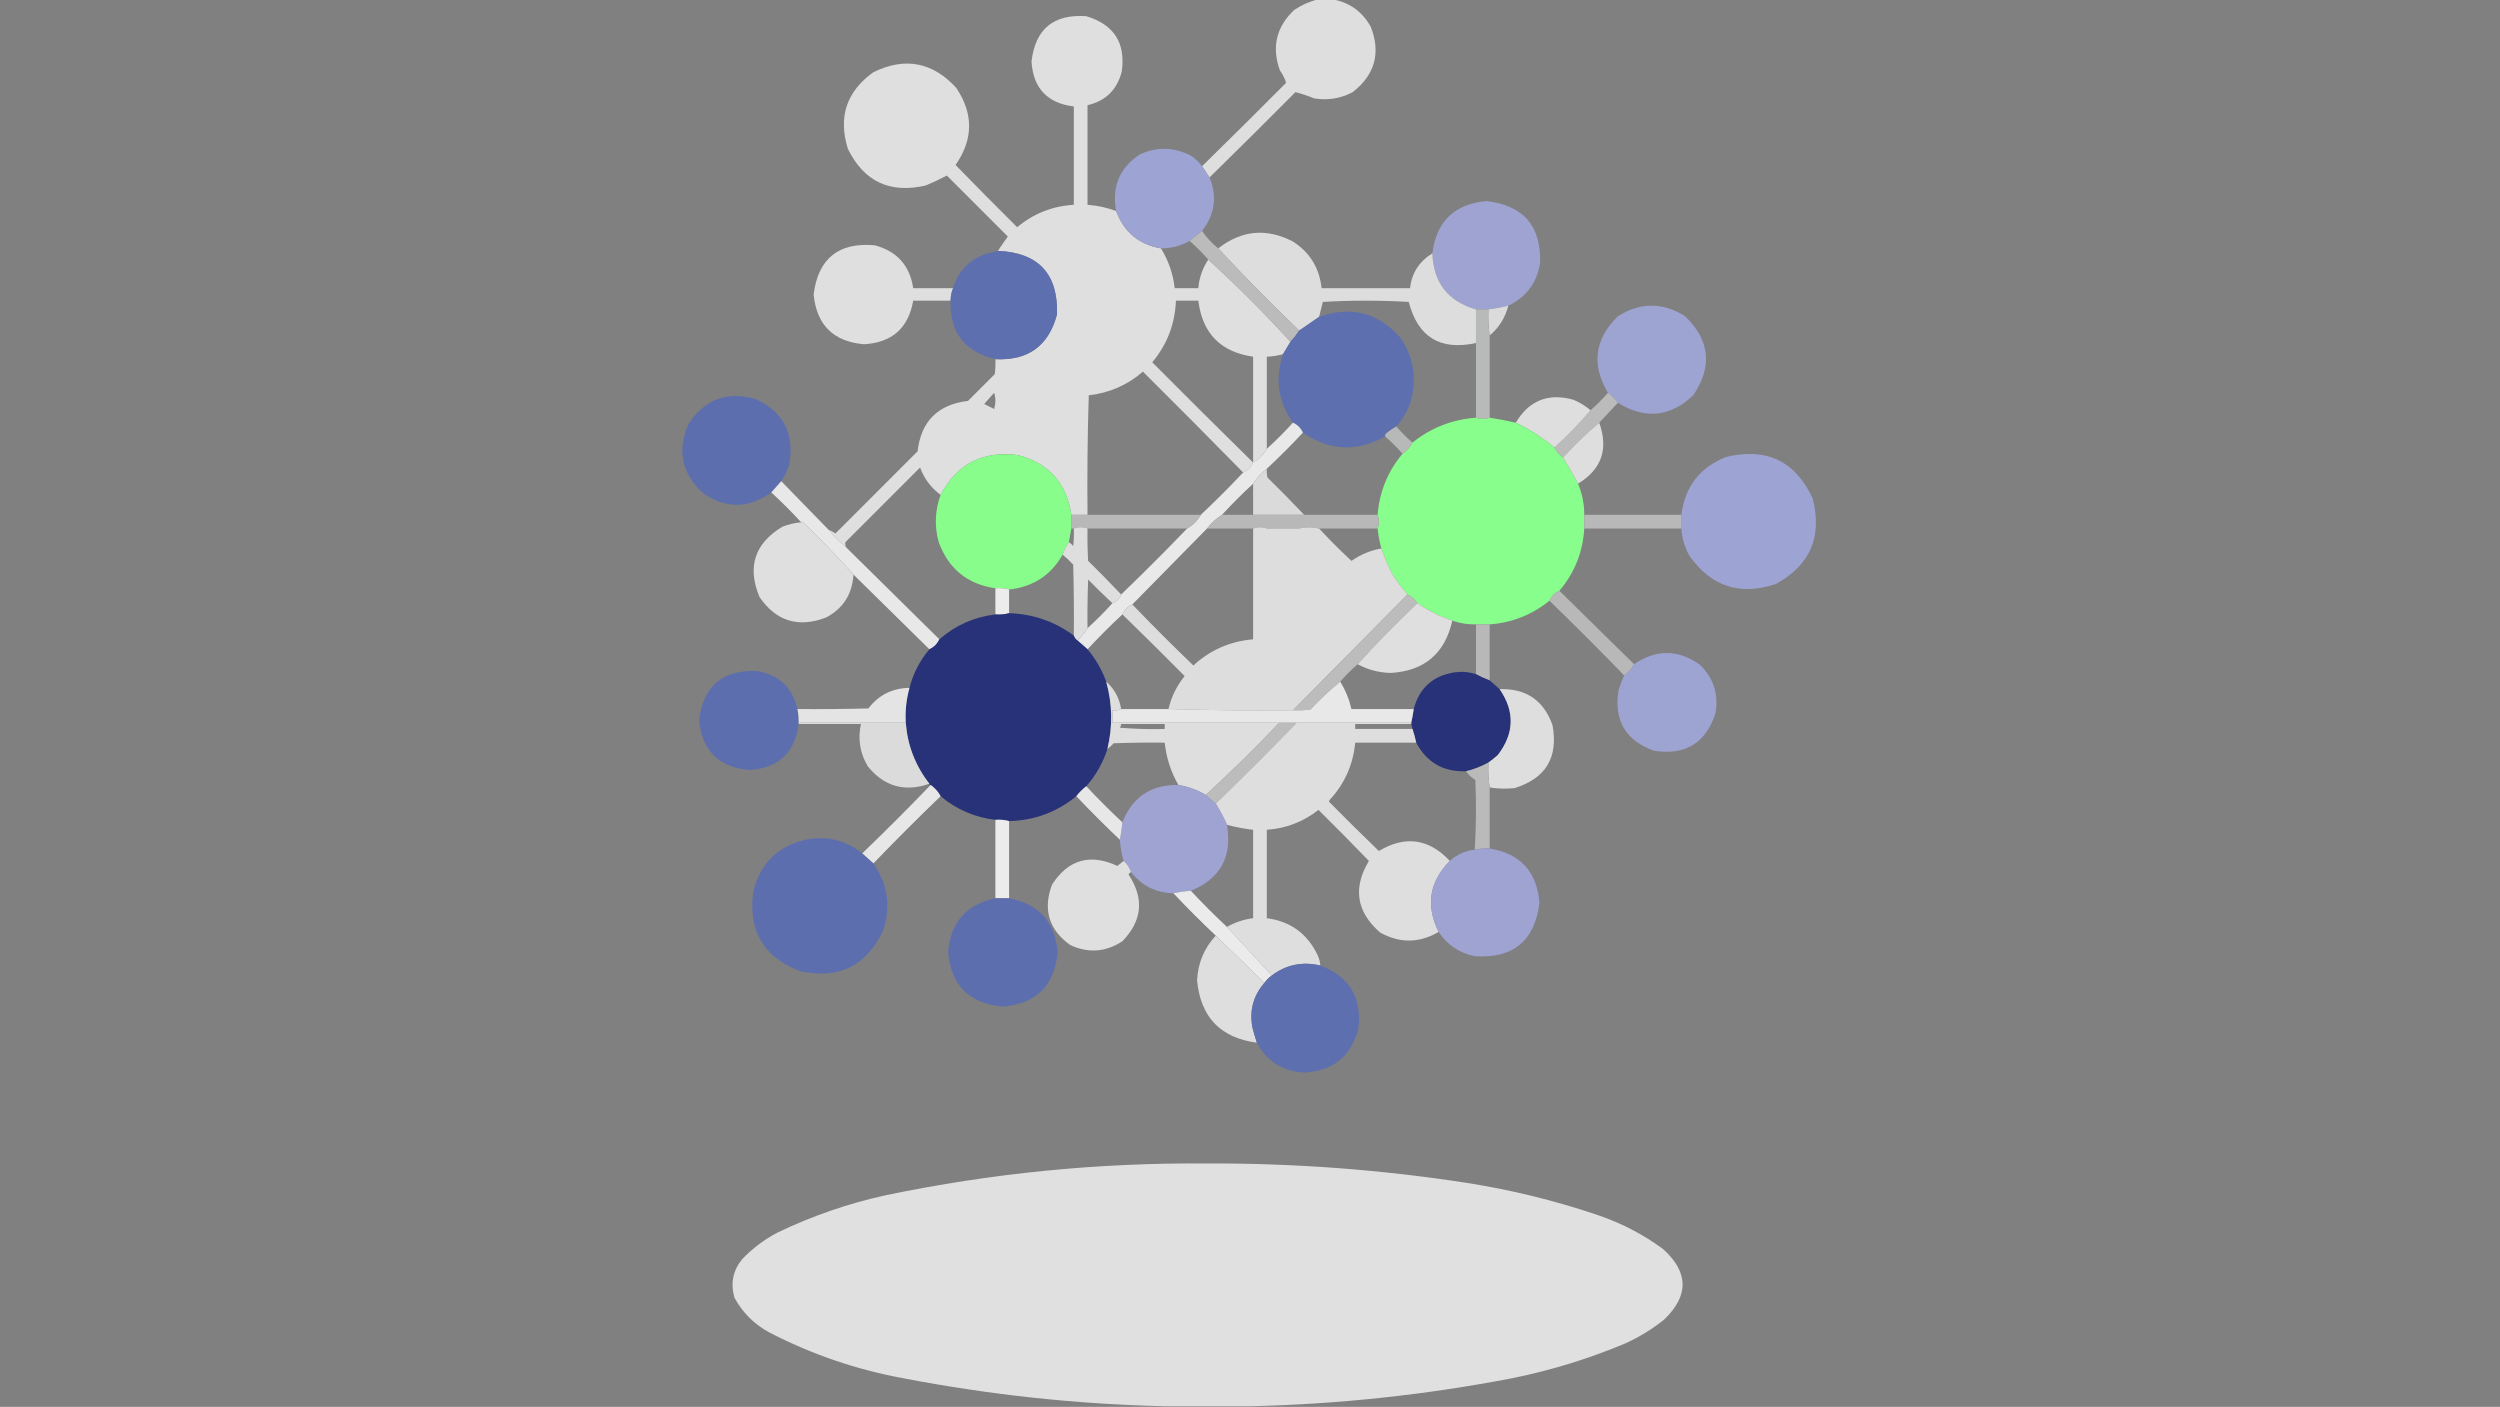 <?xml version="1.0" encoding="UTF-8"?>
<svg xmlns="http://www.w3.org/2000/svg" xmlns:xlink="http://www.w3.org/1999/xlink" version="1.1" width="2008px" height="1130px" style="shape-rendering:geometricPrecision; text-rendering:geometricPrecision; image-rendering:optimizeQuality; fill-rule:evenodd; clip-rule:evenodd">
  <rect width="100%" height="100%" fill="#808080" stroke="none"/>
  <g>
    <path style="opacity:0.974" fill="#e0e0e0" d="M 1058.5,-0.5 C 1062.5,-0.5 1066.5,-0.5 1070.5,-0.5C 1084.07,2.042 1094.24,9.375 1101,21.5C 1109.2,42.535 1104.37,60.035 1086.5,74C 1076.77,79.156 1066.44,80.823 1055.5,79C 1050.5,76.979 1045.5,75.313 1040.5,74C 1017.63,97.035 994.632,119.868 971.5,142.5C 969.533,139.523 967.533,136.523 965.5,133.5C 988.132,111.368 1010.63,89.035 1033,66.5C 1031.93,63.034 1030.27,59.701 1028,56.5C 1021.27,37.785 1025.11,21.619 1039.5,8C 1045.45,4.022 1051.78,1.188 1058.5,-0.5 Z"></path>
  </g>
  <g>
    <path style="opacity:0.986" fill="#e0e0e0" d="M 896.5,169.5 C 902.735,186.401 914.735,196.401 932.5,199.5C 938.555,209.332 942.222,219.998 943.5,231.5C 949.833,231.5 956.167,231.5 962.5,231.5C 963.187,223.103 965.854,215.437 970.5,208.5C 993.479,229.479 1015.48,251.479 1036.5,274.5C 1034.5,277.833 1032.5,281.167 1030.5,284.5C 1026.25,285.646 1021.91,286.313 1017.5,286.5C 1017.5,311.167 1017.5,335.833 1017.5,360.5C 1014.81,365.188 1011.15,368.855 1006.5,371.5C 1004.83,375.167 1002.17,377.833 998.5,379.5C 971.868,352.368 945.035,325.368 918,298.5C 905.519,309.321 891.019,315.654 874.5,317.5C 873.5,349.493 873.167,381.493 873.5,413.5C 869.833,413.5 866.167,413.5 862.5,413.5C 862.5,381.5 862.5,349.5 862.5,317.5C 845.069,316.114 829.736,309.781 816.5,298.5C 814.517,299.982 812.684,301.649 811,303.5C 810.333,315.833 810.333,328.167 811,340.5C 815.82,348.113 817.987,356.446 817.5,365.5C 789.338,361.913 768.671,372.58 755.5,397.5C 747.832,391.849 742.332,384.516 739,375.5C 719,395.5 699,415.5 679,435.5C 678.805,436.819 678.972,438.153 679.5,439.5C 674.5,435.167 669.833,430.5 665.5,425.5C 667.426,426.242 669.259,427.242 671,428.5C 693,406.5 715,384.5 737,362.5C 739.814,338.353 753.314,324.853 777.5,322C 784.667,314.833 791.833,307.667 799,300.5C 799.499,296.514 799.666,292.514 799.5,288.5C 825.785,289.788 842.285,277.788 849,252.5C 849.906,219.907 834.073,202.907 801.5,201.5C 804.034,197.608 806.7,193.775 809.5,190C 793.167,173.667 776.833,157.333 760.5,141C 755.129,143.847 749.462,146.514 743.5,149C 714.699,155.639 693.866,145.805 681,119.5C 673.071,93.954 679.904,73.454 701.5,58C 726.806,45.625 748.973,49.791 768,70.5C 782.02,91.253 781.854,111.92 767.5,132.5C 783.819,149.319 800.319,165.986 817,182.5C 830.158,171.501 845.325,165.501 862.5,164.5C 862.5,138.167 862.5,111.833 862.5,85.5C 841.251,82.916 829.917,70.916 828.5,49.5C 831.499,23.339 846.165,11.172 872.5,13C 894.77,19.716 904.27,34.549 901,57.5C 897.236,72.098 888.069,81.098 873.5,84.5C 873.5,111.167 873.5,137.833 873.5,164.5C 881.415,165.062 889.081,166.729 896.5,169.5 Z M 1006.5,371.5 C 979.368,344.868 952.368,318.035 925.5,291C 937.424,276.741 943.757,260.241 944.5,241.5C 950.5,241.5 956.5,241.5 962.5,241.5C 965.711,267.711 980.377,282.711 1006.5,286.5C 1006.5,314.833 1006.5,343.167 1006.5,371.5 Z M 862.5,413.5 C 861.833,413.5 861.167,413.5 860.5,413.5C 856.706,388.041 842.373,372.041 817.5,365.5C 817.987,356.446 815.82,348.113 811,340.5C 810.333,328.167 810.333,315.833 811,303.5C 812.684,301.649 814.517,299.982 816.5,298.5C 829.736,309.781 845.069,316.114 862.5,317.5C 862.5,349.5 862.5,381.5 862.5,413.5 Z M 798.5,315.5 C 799.811,319.683 799.811,324.016 798.5,328.5C 795.824,327.162 793.158,325.829 790.5,324.5C 793.189,321.48 795.856,318.48 798.5,315.5 Z"></path>
  </g>
  <g>
    <path style="opacity:0.989" fill="#9ea4d3" d="M 965.5,133.5 C 967.533,136.523 969.533,139.523 971.5,142.5C 977.798,158.005 975.798,172.339 965.5,185.5C 962.127,188.178 958.794,190.844 955.5,193.5C 948.477,197.507 940.811,199.507 932.5,199.5C 914.735,196.401 902.735,186.401 896.5,169.5C 892.828,150.026 899.161,134.86 915.5,124C 929.351,117.721 943.018,118.054 956.5,125C 960,127.334 963,130.168 965.5,133.5 Z"></path>
  </g>
  <g>
    <path style="opacity:0.99" fill="#9ea4d3" d="M 1211.5,245.5 C 1206.23,246.818 1200.89,247.818 1195.5,248.5C 1192.17,248.5 1188.83,248.5 1185.5,248.5C 1163.01,242.002 1151.34,227.002 1150.5,203.5C 1153.66,177.84 1168.16,163.84 1194,161.5C 1223.73,164.96 1238.06,181.626 1237,211.5C 1234.33,227.322 1225.83,238.655 1211.5,245.5 Z"></path>
  </g>
  <g>
    <path style="opacity:0.982" fill="#dfdfdf" d="M 1150.5,203.5 C 1151.34,227.002 1163.01,242.002 1185.5,248.5C 1185.5,257.5 1185.5,266.5 1185.5,275.5C 1156.82,281.8 1138.82,270.8 1131.5,242.5C 1108.5,241.167 1085.5,241.167 1062.5,242.5C 1061.5,246.508 1060.5,250.508 1059.5,254.5C 1054.19,258.134 1048.86,261.801 1043.5,265.5C 1021.12,244.116 999.449,222.116 978.5,199.5C 997.258,184.847 1017.26,183.013 1038.5,194C 1052.13,202.806 1059.8,215.306 1061.5,231.5C 1085.17,231.5 1108.83,231.5 1132.5,231.5C 1133.96,219.242 1139.96,209.909 1150.5,203.5 Z"></path>
  </g>
  <g>
    <path style="opacity:0.99" fill="#bcbcbc" d="M 965.5,185.5 C 969.105,190.774 973.438,195.441 978.5,199.5C 999.449,222.116 1021.12,244.116 1043.5,265.5C 1041.4,268.72 1039.06,271.72 1036.5,274.5C 1015.48,251.479 993.479,229.479 970.5,208.5C 965.833,203.167 960.833,198.167 955.5,193.5C 958.794,190.844 962.127,188.178 965.5,185.5 Z"></path>
  </g>
  <g>
    <path style="opacity:0.98" fill="#e0e0e0" d="M 765.5,231.5 C 764.207,234.679 763.54,238.012 763.5,241.5C 753.5,241.5 743.5,241.5 733.5,241.5C 729.621,263.542 716.454,275.208 694,276.5C 669.421,274.421 655.921,261.088 653.5,236.5C 657.19,207.643 673.523,194.476 702.5,197C 720.408,201.74 730.742,213.24 733.5,231.5C 744.167,231.5 754.833,231.5 765.5,231.5 Z"></path>
  </g>
  <g>
    <path style="opacity:0.997" fill="#5d6faf" d="M 801.5,201.5 C 834.073,202.907 849.906,219.907 849,252.5C 842.285,277.788 825.785,289.788 799.5,288.5C 774.693,282.522 762.693,266.855 763.5,241.5C 763.54,238.012 764.207,234.679 765.5,231.5C 769.483,218.014 778.15,208.847 791.5,204C 794.889,203.224 798.222,202.391 801.5,201.5 Z"></path>
  </g>
  <g>
    <path style="opacity:0.956" fill="#dedede" d="M 1211.5,245.5 C 1209.02,255.146 1204.02,263.146 1196.5,269.5C 1195.51,262.687 1195.18,255.687 1195.5,248.5C 1200.89,247.818 1206.23,246.818 1211.5,245.5 Z"></path>
  </g>
  <g>
    <path style="opacity:0.986" fill="#9ea4d3" d="M 1299.5,323.5 C 1297.17,320.5 1294.5,317.833 1291.5,315.5C 1278.05,292.952 1280.71,272.452 1299.5,254C 1317.5,242.667 1335.5,242.667 1353.5,254C 1373.45,273.317 1375.62,294.484 1360,317.5C 1341.4,335.009 1321.23,337.009 1299.5,323.5 Z"></path>
  </g>
  <g>
    <path style="opacity:0.951" fill="#bbbcbc" d="M 1185.5,248.5 C 1188.83,248.5 1192.17,248.5 1195.5,248.5C 1195.18,255.687 1195.51,262.687 1196.5,269.5C 1196.5,291.5 1196.5,313.5 1196.5,335.5C 1192.83,336.833 1189.17,336.833 1185.5,335.5C 1185.5,315.5 1185.5,295.5 1185.5,275.5C 1185.5,266.5 1185.5,257.5 1185.5,248.5 Z"></path>
  </g>
  <g>
    <path style="opacity:0.995" fill="#5d6faf" d="M 1121.5,342.5 C 1118.73,344.087 1116.07,345.92 1113.5,348C 1112.75,348.671 1112.41,349.504 1112.5,350.5C 1089.87,363.225 1067.87,362.225 1046.5,347.5C 1044.83,343.833 1042.17,341.167 1038.5,339.5C 1026.59,322.547 1023.92,304.214 1030.5,284.5C 1032.5,281.167 1034.5,277.833 1036.5,274.5C 1039.06,271.72 1041.4,268.72 1043.5,265.5C 1048.86,261.801 1054.19,258.134 1059.5,254.5C 1085.28,245.418 1107.12,251.084 1125,271.5C 1136.2,288.264 1138.53,306.264 1132,325.5C 1129.49,331.865 1125.99,337.532 1121.5,342.5 Z"></path>
  </g>
  <g>
    <path style="opacity:0.975" fill="#bcbcbc" d="M 1291.5,315.5 C 1294.5,317.833 1297.17,320.5 1299.5,323.5C 1294.5,328.833 1289.5,334.167 1284.5,339.5C 1274.22,348.112 1264.55,357.445 1255.5,367.5C 1252.45,365.451 1250.12,362.784 1248.5,359.5C 1258.89,350.114 1268.55,340.114 1277.5,329.5C 1282.5,325.167 1287.17,320.5 1291.5,315.5 Z"></path>
  </g>
  <g>
    <path style="opacity:0.991" fill="#5d6eaf" d="M 627.5,386.5 C 624.862,389.474 622.195,392.474 619.5,395.5C 601.299,408.646 582.966,408.813 564.5,396C 547.577,380.332 543.744,361.832 553,340.5C 566.05,320.648 584.05,313.981 607,320.5C 629.172,330.841 638.172,348.174 634,372.5C 632.623,377.584 630.457,382.251 627.5,386.5 Z"></path>
  </g>
  <g>
    <path style="opacity:0.984" fill="#dfdfdf" d="M 1277.5,329.5 C 1268.55,340.114 1258.89,350.114 1248.5,359.5C 1238.95,351.561 1228.61,344.894 1217.5,339.5C 1228.07,321.695 1243.4,315.529 1263.5,321C 1268.66,323.078 1273.33,325.911 1277.5,329.5 Z"></path>
  </g>
  <g>
    <path style="opacity:0.995" fill="#88fe8c" d="M 1185.5,335.5 C 1189.17,336.833 1192.83,336.833 1196.5,335.5C 1203.55,336.577 1210.55,337.91 1217.5,339.5C 1228.61,344.894 1238.95,351.561 1248.5,359.5C 1250.12,362.784 1252.45,365.451 1255.5,367.5C 1259.77,374.377 1263.77,381.377 1267.5,388.5C 1270.83,396.474 1272.49,404.808 1272.5,413.5C 1272.5,417.167 1272.5,420.833 1272.5,424.5C 1271.36,443.44 1264.69,460.106 1252.5,474.5C 1248.83,476.167 1246.17,478.833 1244.5,482.5C 1230.53,493.814 1214.53,500.148 1196.5,501.5C 1192.83,501.5 1189.17,501.5 1185.5,501.5C 1178.95,501.655 1172.62,500.655 1166.5,498.5C 1156.47,495.121 1147.14,490.454 1138.5,484.5C 1136.45,481.45 1133.78,479.117 1130.5,477.5C 1125.85,472.218 1121.69,466.552 1118,460.5C 1114.67,454.009 1111.84,447.342 1109.5,440.5C 1108.07,435.279 1107.07,429.945 1106.5,424.5C 1107.83,420.833 1107.83,417.167 1106.5,413.5C 1107.98,394.891 1114.65,378.557 1126.5,364.5C 1129.9,362.1 1132.57,359.1 1134.5,355.5C 1149.34,343.587 1166.34,336.921 1185.5,335.5 Z"></path>
  </g>
  <g>
    <path style="opacity:0.961" fill="#ededed" d="M 1038.5,339.5 C 1042.17,341.167 1044.83,343.833 1046.5,347.5C 1037.17,357.5 1027.5,367.167 1017.5,376.5C 1013.1,379.895 1009.44,383.895 1006.5,388.5C 997.833,396.5 989.5,404.833 981.5,413.5C 976.895,416.436 972.895,420.102 969.5,424.5C 949.5,444.833 929.5,465.167 909.5,485.5C 905.833,487.167 903.167,489.833 901.5,493.5C 891.833,502.5 882.5,511.833 873.5,521.5C 870.878,519.218 868.212,516.885 865.5,514.5C 868.547,511.455 871.213,508.122 873.5,504.5C 880.5,498.167 887.167,491.5 893.5,484.5C 896.833,483.167 899.167,480.833 900.5,477.5C 918.5,460.167 936.167,442.5 953.5,424.5C 958.188,421.812 961.855,418.145 964.5,413.5C 976.167,402.5 987.5,391.167 998.5,379.5C 1002.17,377.833 1004.83,375.167 1006.5,371.5C 1011.15,368.855 1014.81,365.188 1017.5,360.5C 1024.83,353.833 1031.83,346.833 1038.5,339.5 Z"></path>
  </g>
  <g>
    <path style="opacity:0.977" fill="#dfe0df" d="M 1284.5,339.5 C 1292.09,360.624 1286.42,376.957 1267.5,388.5C 1263.77,381.377 1259.77,374.377 1255.5,367.5C 1264.55,357.445 1274.22,348.112 1284.5,339.5 Z"></path>
  </g>
  <g>
    <path style="opacity:0.952" fill="#babbbb" d="M 1121.5,342.5 C 1125.5,347.167 1129.83,351.5 1134.5,355.5C 1132.57,359.1 1129.9,362.1 1126.5,364.5C 1122.17,359.5 1117.5,354.833 1112.5,350.5C 1112.41,349.504 1112.75,348.671 1113.5,348C 1116.07,345.92 1118.73,344.087 1121.5,342.5 Z"></path>
  </g>
  <g>
    <path style="opacity:0.989" fill="#9ea4d3" d="M 1350.5,424.5 C 1350.5,420.833 1350.5,417.167 1350.5,413.5C 1353.31,390.857 1365.31,375.357 1386.5,367C 1419.01,359.26 1442.18,370.427 1456,400.5C 1463.78,431.085 1453.95,453.918 1426.5,469C 1397.64,478.712 1374.47,471.212 1357,446.5C 1353.11,439.661 1350.94,432.328 1350.5,424.5 Z"></path>
  </g>
  <g>
    <path style="opacity:0.991" fill="#88fe8c" d="M 817.5,365.5 C 842.373,372.041 856.706,388.041 860.5,413.5C 860.5,417.167 860.5,420.833 860.5,424.5C 859.833,428.167 859.167,431.833 858.5,435.5C 856.341,438.484 854.675,441.817 853.5,445.5C 844.055,462.072 829.722,471.406 810.5,473.5C 807.038,472.518 803.371,472.185 799.5,472.5C 777.058,469.234 761.892,456.901 754,435.5C 750.436,422.665 750.936,409.998 755.5,397.5C 768.671,372.58 789.338,361.913 817.5,365.5 Z"></path>
  </g>
  <g>
    <path style="opacity:0.946" fill="#dfdfdf" d="M 1017.5,376.5 C 1017.34,378.857 1017.5,381.19 1018,383.5C 1028.04,393.368 1037.87,403.368 1047.5,413.5C 1042.5,413.5 1037.5,413.5 1032.5,413.5C 1027.87,408.369 1023.04,403.369 1018,398.5C 1017.5,403.489 1017.33,408.489 1017.5,413.5C 1013.83,413.5 1010.17,413.5 1006.5,413.5C 1006.5,405.167 1006.5,396.833 1006.5,388.5C 1009.44,383.895 1013.1,379.895 1017.5,376.5 Z M 1032.5,413.5 C 1027.5,413.5 1022.5,413.5 1017.5,413.5C 1017.33,408.489 1017.5,403.489 1018,398.5C 1023.04,403.369 1027.87,408.369 1032.5,413.5 Z"></path>
  </g>
  <g>
    <path style="opacity:0.961" fill="#ececec" d="M 627.5,386.5 C 640.167,399.5 652.833,412.5 665.5,425.5C 669.833,430.5 674.5,435.167 679.5,439.5C 704.5,464.167 729.5,488.833 754.5,513.5C 752.833,517.167 750.167,519.833 746.5,521.5C 726.167,501.5 705.833,481.5 685.5,461.5C 672.755,447.252 659.422,433.419 645.5,420C 644.906,419.536 644.239,419.369 643.5,419.5C 635.833,411.167 627.833,403.167 619.5,395.5C 622.195,392.474 624.862,389.474 627.5,386.5 Z"></path>
  </g>
  <g>
    <path style="opacity:0.931" fill="#bcbcbc" d="M 860.5,413.5 C 861.167,413.5 861.833,413.5 862.5,413.5C 866.167,413.5 869.833,413.5 873.5,413.5C 903.833,413.5 934.167,413.5 964.5,413.5C 961.855,418.145 958.188,421.812 953.5,424.5C 926.833,424.5 900.167,424.5 873.5,424.5C 869.833,423.167 866.167,423.167 862.5,424.5C 861.833,424.5 861.167,424.5 860.5,424.5C 860.5,420.833 860.5,417.167 860.5,413.5 Z"></path>
  </g>
  <g>
    <path style="opacity:0.934" fill="#bcbcbc" d="M 981.5,413.5 C 989.833,413.5 998.167,413.5 1006.5,413.5C 1010.17,413.5 1013.83,413.5 1017.5,413.5C 1022.5,413.5 1027.5,413.5 1032.5,413.5C 1037.5,413.5 1042.5,413.5 1047.5,413.5C 1067.17,413.5 1086.83,413.5 1106.5,413.5C 1107.83,417.167 1107.83,420.833 1106.5,424.5C 1090.83,424.5 1075.17,424.5 1059.5,424.5C 1054.04,423.243 1048.7,423.243 1043.5,424.5C 1034.83,424.5 1026.17,424.5 1017.5,424.5C 1013.83,423.167 1010.17,423.167 1006.5,424.5C 994.167,424.5 981.833,424.5 969.5,424.5C 972.895,420.102 976.895,416.436 981.5,413.5 Z"></path>
  </g>
  <g>
    <path style="opacity:0.922" fill="#bcbcbc" d="M 1272.5,413.5 C 1298.5,413.5 1324.5,413.5 1350.5,413.5C 1350.5,417.167 1350.5,420.833 1350.5,424.5C 1324.5,424.5 1298.5,424.5 1272.5,424.5C 1272.5,420.833 1272.5,417.167 1272.5,413.5 Z"></path>
  </g>
  <g>
    <path style="opacity:0.986" fill="#e0e0e0" d="M 643.5,419.5 C 644.239,419.369 644.906,419.536 645.5,420C 659.422,433.419 672.755,447.252 685.5,461.5C 684.585,477.178 677.251,488.678 663.5,496C 641.19,504.471 623.357,498.971 610,479.5C 599.97,455.259 606.136,436.425 628.5,423C 633.345,421.131 638.345,419.965 643.5,419.5 Z"></path>
  </g>
  <g>
    <path style="opacity:0.977" fill="#dfe0df" d="M 873.5,424.5 C 873.334,433.173 873.5,441.84 874,450.5C 883.036,459.368 891.869,468.368 900.5,477.5C 899.167,480.833 896.833,483.167 893.5,484.5C 886.869,478.369 880.369,472.036 874,465.5C 873.5,478.496 873.333,491.496 873.5,504.5C 871.213,508.122 868.547,511.455 865.5,514.5C 864.026,513.564 863.026,512.23 862.5,510.5C 862.667,491.497 862.5,472.497 862,453.5C 859.297,450.629 856.464,447.962 853.5,445.5C 854.675,441.817 856.341,438.484 858.5,435.5C 859.794,436.29 860.961,437.29 862,438.5C 862.499,433.845 862.666,429.179 862.5,424.5C 866.167,423.167 869.833,423.167 873.5,424.5 Z"></path>
  </g>
  <g>
    <path style="opacity:0.978" fill="#dfdfdf" d="M 1017.5,424.5 C 1017.5,454.167 1017.5,483.833 1017.5,513.5C 1034.31,514.711 1049.14,520.711 1062,531.5C 1066.55,527.289 1070.71,522.789 1074.5,518C 1063.11,497.502 1064.11,477.668 1077.5,458.5C 1066.48,446.812 1055.15,435.479 1043.5,424.5C 1048.7,423.243 1054.04,423.243 1059.5,424.5C 1067.81,433.479 1076.48,442.146 1085.5,450.5C 1092.75,445.415 1100.75,442.082 1109.5,440.5C 1111.84,447.342 1114.67,454.009 1118,460.5C 1121.69,466.552 1125.85,472.218 1130.5,477.5C 1099.78,508.554 1069.11,539.554 1038.5,570.5C 1005,570.832 971.662,570.498 938.5,569.5C 940.832,559.669 945.165,550.836 951.5,543C 934.965,526.298 918.299,509.798 901.5,493.5C 903.167,489.833 905.833,487.167 909.5,485.5C 925.479,502.146 941.812,518.479 958.5,534.5C 972.062,522.055 988.062,515.055 1006.5,513.5C 1006.5,483.833 1006.5,454.167 1006.5,424.5C 1010.17,423.167 1013.83,423.167 1017.5,424.5 Z M 1017.5,424.5 C 1026.17,424.5 1034.83,424.5 1043.5,424.5C 1055.15,435.479 1066.48,446.812 1077.5,458.5C 1064.11,477.668 1063.11,497.502 1074.5,518C 1070.71,522.789 1066.55,527.289 1062,531.5C 1049.14,520.711 1034.31,514.711 1017.5,513.5C 1017.5,483.833 1017.5,454.167 1017.5,424.5 Z"></path>
  </g>
  <g>
    <path style="opacity:0.997" fill="#ebeceb" d="M 799.5,472.5 C 803.371,472.185 807.038,472.518 810.5,473.5C 810.5,479.833 810.5,486.167 810.5,492.5C 807.038,493.482 803.371,493.815 799.5,493.5C 799.5,486.5 799.5,479.5 799.5,472.5 Z"></path>
  </g>
  <g>
    <path style="opacity:0.951" fill="#bbbbbb" d="M 1252.5,474.5 C 1272.5,494.167 1292.5,513.833 1312.5,533.5C 1310.52,537.146 1307.85,540.146 1304.5,542.5C 1284.83,522.167 1264.83,502.167 1244.5,482.5C 1246.17,478.833 1248.83,476.167 1252.5,474.5 Z"></path>
  </g>
  <g>
    <path style="opacity:0.988" fill="#bcbcbc" d="M 1130.5,477.5 C 1133.78,479.117 1136.45,481.45 1138.5,484.5C 1121.78,500.218 1105.78,516.551 1090.5,533.5C 1085.5,537.833 1080.83,542.5 1076.5,547.5C 1068.09,554.407 1060.09,561.907 1052.5,570C 1047.85,570.499 1043.18,570.666 1038.5,570.5C 1069.11,539.554 1099.78,508.554 1130.5,477.5 Z"></path>
  </g>
  <g>
    <path style="opacity:0.985" fill="#dfe0df" d="M 1138.5,484.5 C 1147.14,490.454 1156.47,495.121 1166.5,498.5C 1160.57,524.928 1144.07,538.928 1117,540.5C 1107.54,540.289 1098.71,537.955 1090.5,533.5C 1105.78,516.551 1121.78,500.218 1138.5,484.5 Z"></path>
  </g>
  <g>
    <path style="opacity:0.996" fill="#283278" d="M 810.5,492.5 C 829.77,493.145 847.104,499.145 862.5,510.5C 863.026,512.23 864.026,513.564 865.5,514.5C 868.212,516.885 870.878,519.218 873.5,521.5C 880.029,529.218 885.029,537.885 888.5,547.5C 893.494,565.375 893.828,583.375 889.5,601.5C 885.884,612.74 880.217,622.74 872.5,631.5C 869.5,633.833 866.833,636.5 864.5,639.5C 848.862,652.31 830.862,658.976 810.5,659.5C 807.038,658.518 803.371,658.185 799.5,658.5C 782.874,656.516 768.207,650.182 755.5,639.5C 753.57,635.9 750.903,632.9 747.5,630.5C 746.833,630.5 746.5,630.167 746.5,629.5C 735.267,615.146 728.934,598.813 727.5,580.5C 726.942,570.971 727.942,561.638 730.5,552.5C 733.473,540.886 738.806,530.553 746.5,521.5C 750.167,519.833 752.833,517.167 754.5,513.5C 767.369,502.236 782.369,495.57 799.5,493.5C 803.371,493.815 807.038,493.482 810.5,492.5 Z"></path>
  </g>
  <g>
    <path style="opacity:0.933" fill="#bbbbbb" d="M 1185.5,501.5 C 1189.17,501.5 1192.83,501.5 1196.5,501.5C 1196.5,516.5 1196.5,531.5 1196.5,546.5C 1192.65,545.07 1188.98,543.403 1185.5,541.5C 1185.5,528.167 1185.5,514.833 1185.5,501.5 Z"></path>
  </g>
  <g>
    <path style="opacity:0.985" fill="#9ea4d3" d="M 1304.5,542.5 C 1307.85,540.146 1310.52,537.146 1312.5,533.5C 1330.26,521.338 1347.92,521.505 1365.5,534C 1376.27,544.634 1380.43,557.468 1378,572.5C 1370.23,596.801 1353.73,606.968 1328.5,603C 1305.65,594.788 1296.15,578.621 1300,554.5C 1301.24,550.369 1302.74,546.369 1304.5,542.5 Z"></path>
  </g>
  <g>
    <path style="opacity:0.99" fill="#5d6eaf" d="M 640.5,569.5 C 641.244,573.119 641.577,576.785 641.5,580.5C 641.5,580.833 641.5,581.167 641.5,581.5C 638.506,604.596 625.339,616.93 602,618.5C 577.416,616.416 563.916,603.083 561.5,578.5C 564.926,550.785 580.593,537.618 608.5,539C 625.878,542.213 636.545,552.38 640.5,569.5 Z"></path>
  </g>
  <g>
    <path style="opacity:0.994" fill="#283278" d="M 1185.5,541.5 C 1188.98,543.403 1192.65,545.07 1196.5,546.5C 1199.17,548.833 1201.83,551.167 1204.5,553.5C 1216.85,571.507 1216.35,589.174 1203,606.5C 1200.56,608.629 1198.06,610.629 1195.5,612.5C 1189.76,615.634 1183.76,617.968 1177.5,619.5C 1159.28,620.064 1145.95,612.397 1137.5,596.5C 1136.7,592.761 1135.7,589.095 1134.5,585.5C 1134.17,584.167 1133.83,582.833 1133.5,581.5C 1133.5,581.167 1133.5,580.833 1133.5,580.5C 1134.31,576.979 1134.97,573.312 1135.5,569.5C 1140,552.503 1151,542.67 1168.5,540C 1174.32,539.211 1179.98,539.711 1185.5,541.5 Z"></path>
  </g>
  <g>
    <path style="opacity:0.984" fill="#dfdfdf" d="M 1204.5,553.5 C 1225.76,552.874 1239.93,562.541 1247,582.5C 1251.73,608.418 1241.56,625.252 1216.5,633C 1209.8,633.713 1203.13,633.546 1196.5,632.5C 1195.54,625.922 1195.21,619.255 1195.5,612.5C 1198.06,610.629 1200.56,608.629 1203,606.5C 1216.35,589.174 1216.85,571.507 1204.5,553.5 Z"></path>
  </g>
  <g>
    <path style="opacity:0.946" fill="#e9e9e9" d="M 730.5,552.5 C 727.942,561.638 726.942,570.971 727.5,580.5C 698.833,580.5 670.167,580.5 641.5,580.5C 641.577,576.785 641.244,573.119 640.5,569.5C 659.503,569.667 678.503,569.5 697.5,569C 705.779,558.194 716.779,552.694 730.5,552.5 Z"></path>
  </g>
  <g>
    <path style="opacity:0.97" fill="#ebebeb" d="M 1076.5,547.5 C 1080.67,554.341 1083.67,561.675 1085.5,569.5C 1102.17,569.5 1118.83,569.5 1135.5,569.5C 1134.97,573.312 1134.31,576.979 1133.5,580.5C 1102.83,580.5 1072.17,580.5 1041.5,580.5C 1036.83,580.5 1032.17,580.5 1027.5,580.5C 982.833,580.5 938.167,580.5 893.5,580.5C 893.5,577.167 893.5,573.833 893.5,570.5C 896.059,570.802 898.393,570.468 900.5,569.5C 913.167,569.5 925.833,569.5 938.5,569.5C 971.662,570.498 1005,570.832 1038.5,570.5C 1043.18,570.666 1047.85,570.499 1052.5,570C 1060.09,561.907 1068.09,554.407 1076.5,547.5 Z"></path>
  </g>
  <g>
    <path style="opacity:0.96" fill="#dfdfdf" d="M 641.5,581.5 C 641.5,581.167 641.5,580.833 641.5,580.5C 670.167,580.5 698.833,580.5 727.5,580.5C 728.934,598.813 735.267,615.146 746.5,629.5C 726.66,636.417 710.16,631.75 697,615.5C 690.711,604.902 688.878,593.569 691.5,581.5C 674.833,581.5 658.167,581.5 641.5,581.5 Z"></path>
  </g>
  <g>
    <path style="opacity:0.979" fill="#dfdfdf" d="M 888.5,547.5 C 895.089,553.34 899.089,560.673 900.5,569.5C 898.393,570.468 896.059,570.802 893.5,570.5C 893.5,573.833 893.5,577.167 893.5,580.5C 938.167,580.5 982.833,580.5 1027.5,580.5C 1008.45,600.551 988.783,619.885 968.5,638.5C 961.664,634.444 954.331,631.777 946.5,630.5C 940.434,619.968 936.767,608.635 935.5,596.5C 921.829,596.333 908.163,596.5 894.5,597C 892.963,598.707 891.296,600.207 889.5,601.5C 893.828,583.375 893.494,565.375 888.5,547.5 Z M 900.5,581.5 C 912.167,581.5 923.833,581.5 935.5,581.5C 935.5,582.833 935.5,584.167 935.5,585.5C 923.482,585.832 911.482,585.499 899.5,584.5C 900.127,583.583 900.461,582.583 900.5,581.5 Z"></path>
  </g>
  <g>
    <path style="opacity:1" fill="#bcbcbc" d="M 1027.5,580.5 C 1032.17,580.5 1036.83,580.5 1041.5,580.5C 1020.17,602.5 998.5,624.167 976.5,645.5C 973.808,643.138 971.141,640.804 968.5,638.5C 988.783,619.885 1008.45,600.551 1027.5,580.5 Z"></path>
  </g>
  <g>
    <path style="opacity:0.979" fill="#dfdfe0" d="M 1041.5,580.5 C 1072.17,580.5 1102.83,580.5 1133.5,580.5C 1133.5,580.833 1133.5,581.167 1133.5,581.5C 1118.5,581.5 1103.5,581.5 1088.5,581.5C 1088.5,582.833 1088.5,584.167 1088.5,585.5C 1103.83,585.5 1119.17,585.5 1134.5,585.5C 1135.7,589.095 1136.7,592.761 1137.5,596.5C 1121.17,596.5 1104.83,596.5 1088.5,596.5C 1086.83,614.179 1079.99,629.512 1068,642.5C 1067.33,643.167 1067.33,643.833 1068,644.5C 1081.01,657.681 1094.18,670.681 1107.5,683.5C 1128.67,670.869 1147.67,673.536 1164.5,691.5C 1148,708.237 1145,727.237 1155.5,748.5C 1140,757.618 1124.33,757.784 1108.5,749C 1089.46,732.379 1086.46,713.212 1099.5,691.5C 1086.18,677.681 1072.68,664.014 1059,650.5C 1046.84,660.055 1033.01,665.388 1017.5,666.5C 1017.5,690.167 1017.5,713.833 1017.5,737.5C 1036.15,739.913 1049.65,749.579 1058,766.5C 1059.43,769.353 1060.26,772.353 1060.5,775.5C 1046.14,772.11 1033.14,774.776 1021.5,783.5C 1009.5,770.5 997.5,757.5 985.5,744.5C 992.018,740.772 999.018,738.438 1006.5,737.5C 1006.5,713.833 1006.5,690.167 1006.5,666.5C 999.393,665.678 992.393,664.345 985.5,662.5C 982.908,656.586 979.908,650.919 976.5,645.5C 998.5,624.167 1020.17,602.5 1041.5,580.5 Z"></path>
  </g>
  <g>
    <path style="opacity:0.951" fill="#bdbdbd" d="M 1195.5,612.5 C 1195.21,619.255 1195.54,625.922 1196.5,632.5C 1196.5,648.833 1196.5,665.167 1196.5,681.5C 1192.43,681.307 1188.43,681.64 1184.5,682.5C 1185.65,663.907 1185.82,645.24 1185,626.5C 1182,624.667 1179.5,622.334 1177.5,619.5C 1183.76,617.968 1189.76,615.634 1195.5,612.5 Z"></path>
  </g>
  <g>
    <path style="opacity:0.99" fill="#9ea4d3" d="M 946.5,630.5 C 954.331,631.777 961.664,634.444 968.5,638.5C 971.141,640.804 973.808,643.138 976.5,645.5C 979.908,650.919 982.908,656.586 985.5,662.5C 989.927,688.032 980.261,705.699 956.5,715.5C 951.647,715.813 946.98,716.479 942.5,717.5C 928.426,717.13 917.093,711.463 908.5,700.5C 907.241,696.975 905.241,693.975 902.5,691.5C 900.858,685.956 899.858,680.29 899.5,674.5C 900.341,669.99 901.008,665.324 901.5,660.5C 909.552,640.12 924.552,630.12 946.5,630.5 Z"></path>
  </g>
  <g>
    <path style="opacity:0.951" fill="#ececec" d="M 747.5,630.5 C 750.903,632.9 753.57,635.9 755.5,639.5C 737.167,657.167 719.167,675.167 701.5,693.5C 698.514,690.913 695.514,688.246 692.5,685.5C 711.167,667.5 729.5,649.167 747.5,630.5 Z"></path>
  </g>
  <g>
    <path style="opacity:0.958" fill="#ececec" d="M 872.5,631.5 C 881.833,641.5 891.5,651.167 901.5,660.5C 901.008,665.324 900.341,669.99 899.5,674.5C 887.5,663.167 875.833,651.5 864.5,639.5C 866.833,636.5 869.5,633.833 872.5,631.5 Z"></path>
  </g>
  <g>
    <path style="opacity:0.997" fill="#ececec" d="M 799.5,658.5 C 803.371,658.185 807.038,658.518 810.5,659.5C 810.5,680.167 810.5,700.833 810.5,721.5C 806.833,721.5 803.167,721.5 799.5,721.5C 799.5,700.5 799.5,679.5 799.5,658.5 Z"></path>
  </g>
  <g>
    <path style="opacity:0.992" fill="#5d6eaf" d="M 692.5,685.5 C 695.514,688.246 698.514,690.913 701.5,693.5C 712.949,709.925 715.616,727.758 709.5,747C 696.107,775.862 673.774,786.862 642.5,780C 613.307,768.785 600.807,747.619 605,716.5C 610.723,692.777 625.556,678.61 649.5,674C 665.713,671.469 680.046,675.303 692.5,685.5 Z"></path>
  </g>
  <g>
    <path style="opacity:0.99" fill="#9ea4d3" d="M 1196.5,681.5 C 1221.11,685.607 1234.44,700.107 1236.5,725C 1232.77,755.728 1215.44,770.061 1184.5,768C 1172.08,765.465 1162.41,758.965 1155.5,748.5C 1145,727.237 1148,708.237 1164.5,691.5C 1170.11,686.363 1176.78,683.363 1184.5,682.5C 1188.43,681.64 1192.43,681.307 1196.5,681.5 Z"></path>
  </g>
  <g>
    <path style="opacity:0.983" fill="#e0e0e0" d="M 902.5,691.5 C 905.241,693.975 907.241,696.975 908.5,700.5C 907.522,700.811 906.855,701.478 906.5,702.5C 919.169,721.655 917.502,739.489 901.5,756C 888.086,764.797 874.086,765.797 859.5,759C 842.372,746.608 837.539,730.442 845,710.5C 858.042,690.361 875.542,685.361 897.5,695.5C 899.186,694.143 900.852,692.81 902.5,691.5 Z"></path>
  </g>
  <g>
    <path style="opacity:0.98" fill="#ececec" d="M 956.5,715.5 C 965.833,725.5 975.5,735.167 985.5,744.5C 997.5,757.5 1009.5,770.5 1021.5,783.5C 1019.19,785.139 1017.19,787.139 1015.5,789.5C 1002.5,776.833 989.5,764.167 976.5,751.5C 964.833,740.5 953.5,729.167 942.5,717.5C 946.98,716.479 951.647,715.813 956.5,715.5 Z"></path>
  </g>
  <g>
    <path style="opacity:0.992" fill="#5d6eaf" d="M 799.5,721.5 C 803.167,721.5 806.833,721.5 810.5,721.5C 834.518,726.022 847.518,740.522 849.5,765C 846.927,791.74 832.26,806.24 805.5,808.5C 778.513,806.179 763.846,791.513 761.5,764.5C 763.588,740.749 776.255,726.415 799.5,721.5 Z"></path>
  </g>
  <g>
    <path style="opacity:0.985" fill="#dfdfdf" d="M 976.5,751.5 C 989.5,764.167 1002.5,776.833 1015.5,789.5C 1006.55,799.878 1003.38,811.878 1006,825.5C 1007.07,829.547 1008.24,833.547 1009.5,837.5C 980.289,833.621 964.289,816.954 961.5,787.5C 962.143,773.563 967.143,761.563 976.5,751.5 Z"></path>
  </g>
  <g>
    <path style="opacity:0.994" fill="#5d6faf" d="M 1060.5,775.5 C 1083.94,784.361 1094.11,801.361 1091,826.5C 1085.07,848.422 1070.74,860.088 1048,861.5C 1030.5,860.68 1017.66,852.68 1009.5,837.5C 1008.24,833.547 1007.07,829.547 1006,825.5C 1003.38,811.878 1006.55,799.878 1015.5,789.5C 1017.19,787.139 1019.19,785.139 1021.5,783.5C 1033.14,774.776 1046.14,772.11 1060.5,775.5 Z"></path>
  </g>
  <g>
    <path style="opacity:0.997" fill="#e0e0e0" d="M 1004.5,1129.5 C 981.5,1129.5 958.5,1129.5 935.5,1129.5C 865.017,1127.88 795.017,1120.38 725.5,1107C 687.593,1100.03 651.593,1087.7 617.5,1070C 605.667,1063.5 596.5,1054.33 590,1042.5C 586.592,1031.06 588.592,1020.73 596,1011.5C 604.335,1002.75 613.835,995.587 624.5,990C 652.305,976.62 681.305,966.62 711.5,960C 796.735,942.251 882.902,933.751 970,934.5C 1039.58,934.262 1108.74,939.429 1177.5,950C 1213.59,955.618 1248.92,964.284 1283.5,976C 1302.28,982.389 1319.61,991.389 1335.5,1003C 1356.43,1021.69 1356.76,1040.69 1336.5,1060C 1327,1067.59 1316.67,1073.92 1305.5,1079C 1276.12,1091.35 1245.79,1100.68 1214.5,1107C 1144.98,1120.38 1074.98,1127.88 1004.5,1129.5 Z"></path>
  </g>
</svg>
